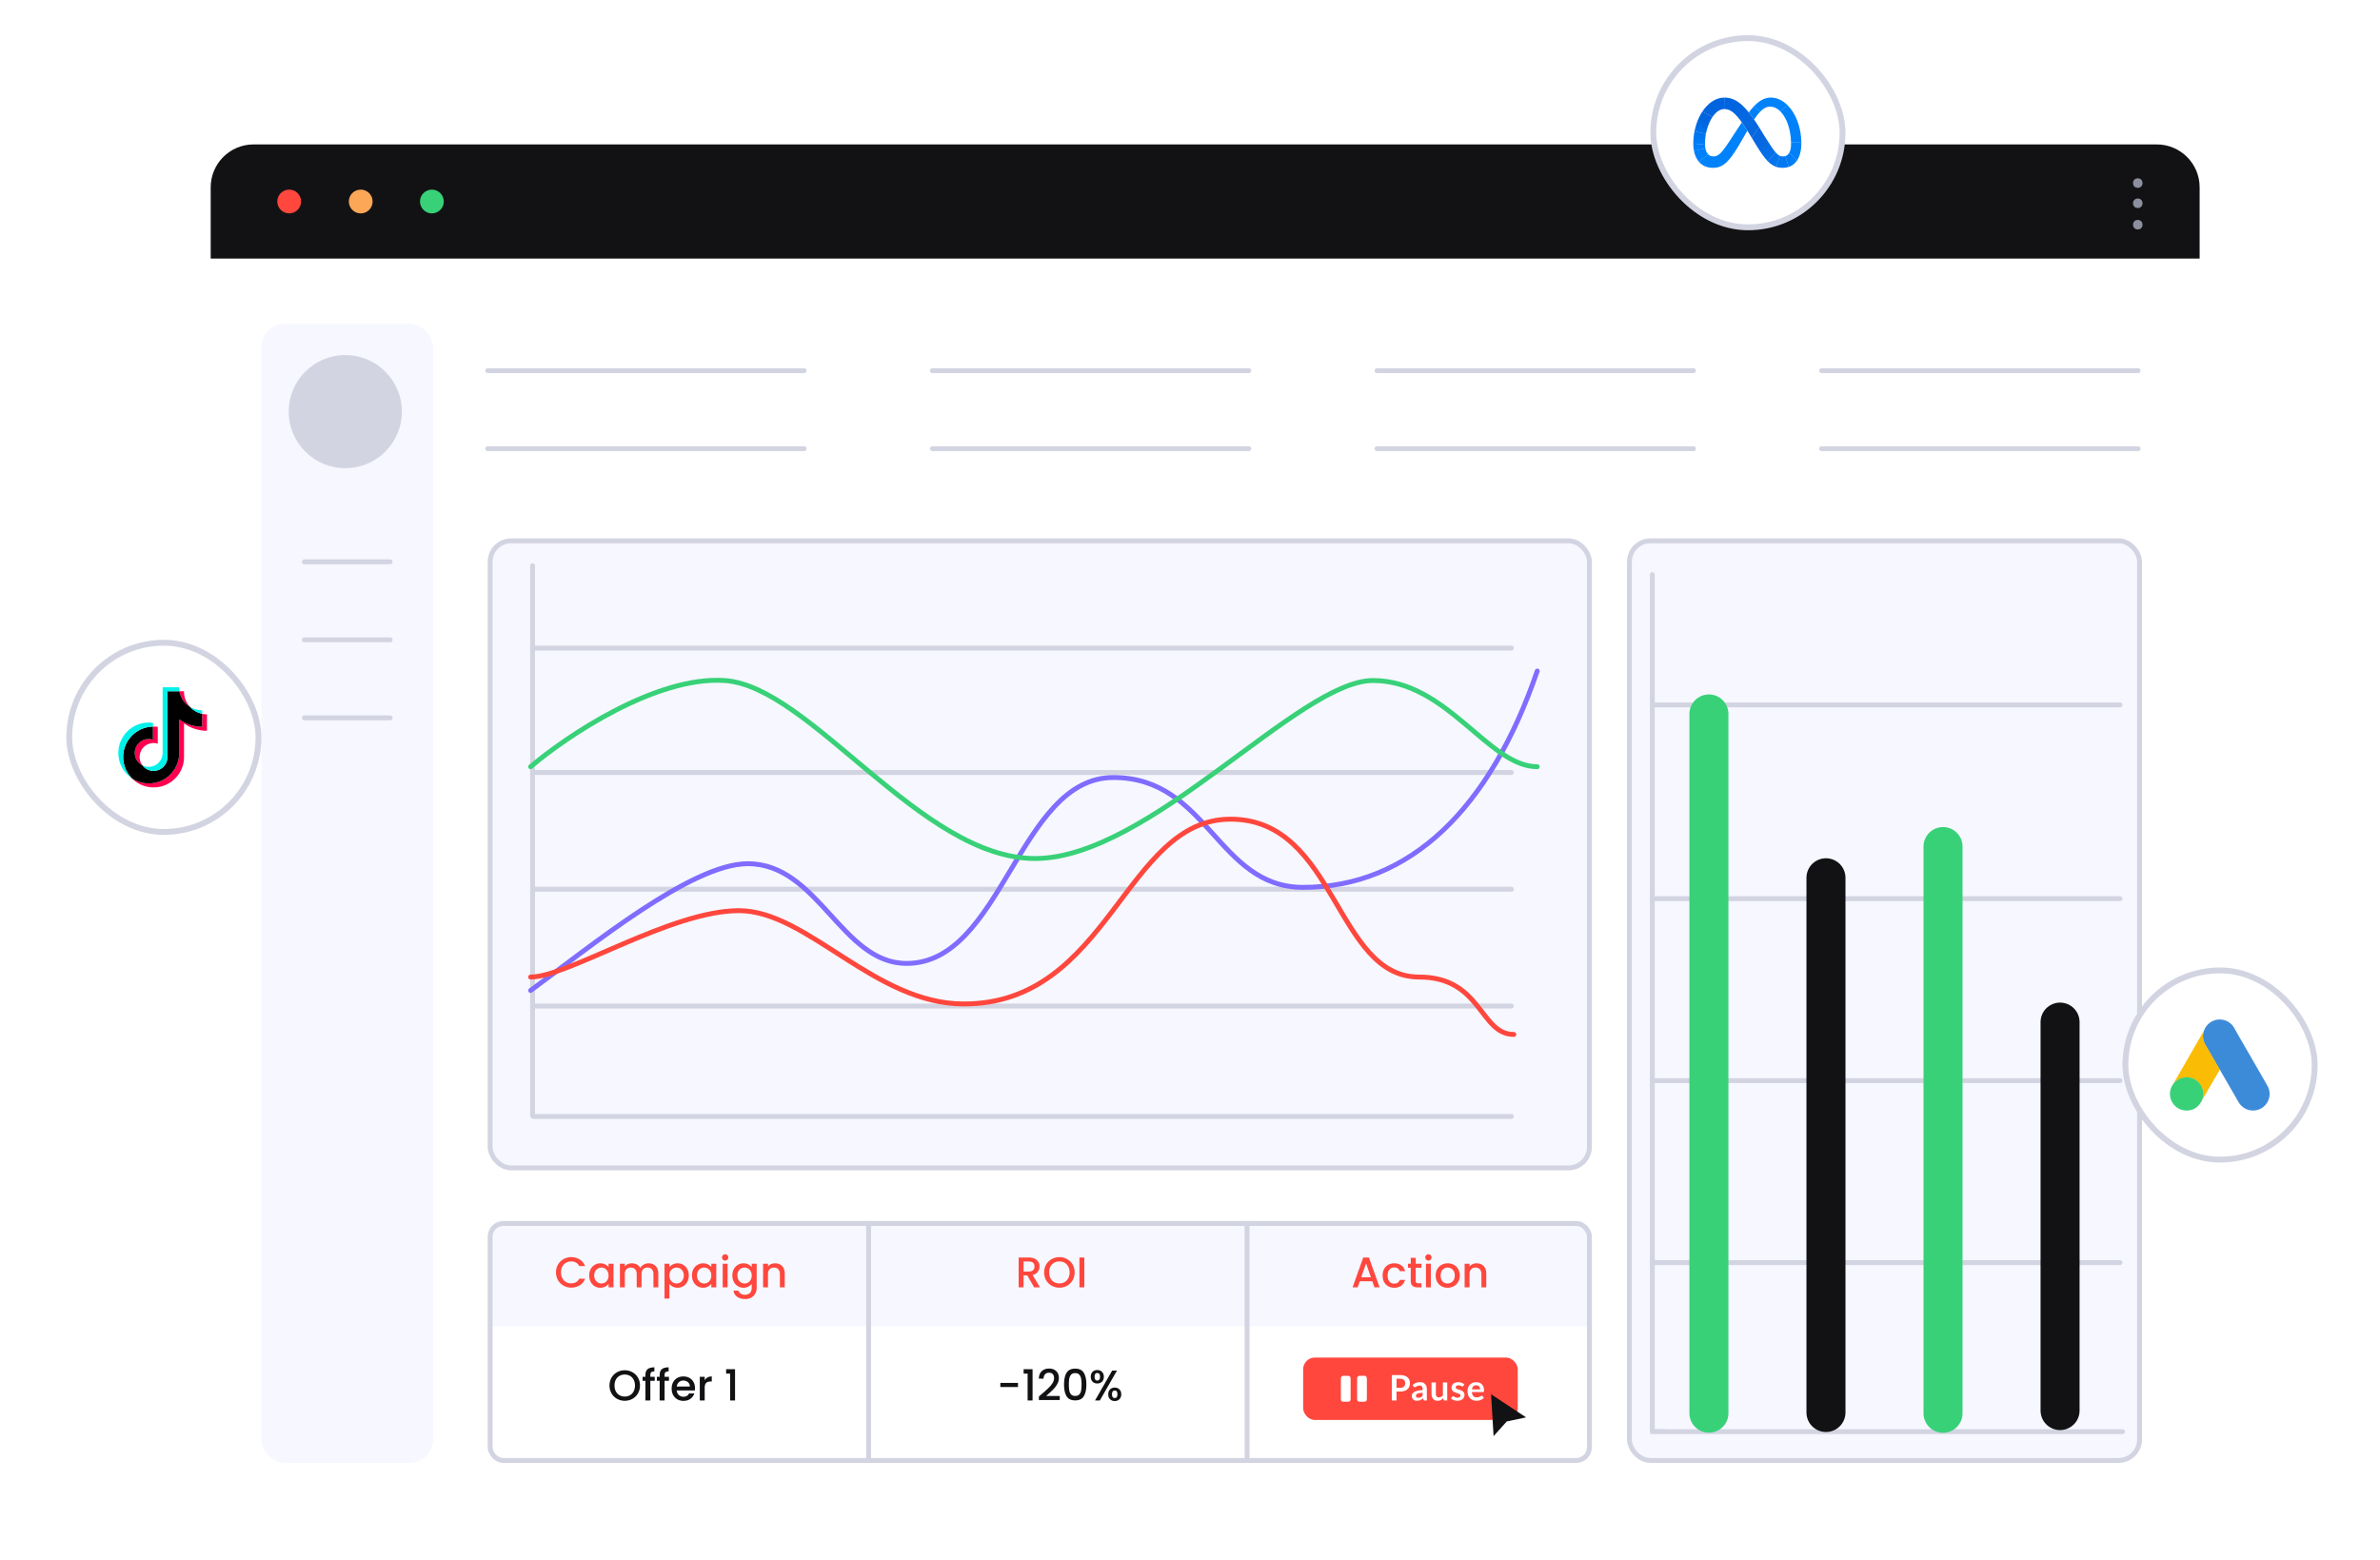 <svg width="610" height="400" fill="none" xmlns="http://www.w3.org/2000/svg"><g clip-path="url(#clip0_19644_95012)"><g filter="url(#filter0_d_19644_95012)"><rect x="54" y="37.022" width="509.773" height="353.67" rx="12" fill="#fff"/><rect x="54.5" y="37.522" width="508.773" height="352.67" rx="11.5" stroke="#fff"/></g><path d="M54 48.022c0-6.076 4.925-11 11-11h487.773c6.075 0 11 4.924 11 11V66.29H54V48.02z" fill="#121214"/><circle cx="74.122" cy="51.656" fill="#FF473D" r="3.049"/><circle cx="92.454" cy="51.656" fill="#FCA757" r="3.049"/><circle cx="110.695" cy="51.656" fill="#38D178" r="3.049"/><circle cx="547.919" cy="46.931" r="1.22" transform="rotate(90 547.919 46.931)" fill="#8C8F9D"/><circle cx="547.919" cy="52.114" r="1.22" transform="rotate(90 547.919 52.114)" fill="#8C8F9D"/><circle cx="547.919" cy="57.602" r="1.22" transform="rotate(90 547.919 57.602)" fill="#8C8F9D"/><rect x="125.625" y="138.646" width="281.75" height="160.75" rx="5.375" fill="#F6F7FF" stroke="#D3D4E1" stroke-width="1.25"/><path d="M136.5 145.049v140.972M387.375 286.197h-250.75M136.625 257.9h250.75M136.625 198.016h250.75M136.625 166.141h250.75M136.625 227.957h250.75" stroke="#D3D4E1" stroke-width="1.25" stroke-linecap="round"/><path d="M136 253.912c15.033-10.977 41.116-32.496 55.641-32.496 18.157 0 24.014 25.563 40.706 25.563 24.6 0 28.7-47.661 53.006-47.661s26.649 28.163 48.613 28.163c27.528 0 48.027-20.364 60.034-55.46" stroke="#806CFE" stroke-width="1.25" stroke-linecap="round"/><path d="M136 196.551c9.234-7.845 32.101-23.248 49.699-22.095 21.998 1.441 50.242 45.631 79.573 45.631 29.33 0 67.623-45.631 86.633-45.631 19.011 0 29.602 22.095 42.095 22.095" stroke="#38D178" stroke-width="1.25" stroke-linecap="round"/><path d="M136 250.47c9.605 0 35.879-17.016 53.395-17.016 17.515 0 34.748 23.915 57.632 23.915 37.291 0 41.247-47.369 68.368-47.369 27.121 0 26.838 40.47 48.309 40.47 16.103 0 15.538 14.717 24.296 14.717" stroke="#FF473D" stroke-width="1.25" stroke-linecap="round"/><rect x="417.625" y="138.646" width="130.75" height="235.75" rx="5.375" fill="#F6F7FF" stroke="#D3D4E1" stroke-width="1.25"/><path d="M424.125 147.305a.625.625 0 00-1.25 0h1.25zm-1.25 218.558a.625.625 0 001.25 0h-1.25zm.625 1.094h-.625c0 .345.28.625.625.625v-.625zm120.5.689a.625.625 0 000-1.25v1.25zM423.5 147.305h-.625v218.558h1.25V147.305h-.625zm0 218.494h-.625v1.158h1.25v-1.158h-.625zm0 1.158v.625h3.5v-1.25h-3.5v.625zm120.5.064v-.625H423v1.25h121v-.625z" fill="#D3D4E1"/><path stroke="#D3D4E1" stroke-width="1.25" stroke-linecap="round" d="M423.625 323.68h119.75M423.625 230.375h119.75M423.625 180.713h119.75M423.625 277.027h119.75"/><path d="M438 183.021v179.258" stroke="#38D178" stroke-width="10" stroke-linecap="round"/><path d="M468 225.021v137.08" stroke="#121214" stroke-width="10" stroke-linecap="round"/><path d="M498 217.021v145.281" stroke="#38D178" stroke-width="10" stroke-linecap="round"/><path d="M528 262.021v99.588" stroke="#121214" stroke-width="10" stroke-linecap="round"/><path d="M126 317.021a4 4 0 014-4h274a4 4 0 014 4v23H126v-23z" fill="#F6F7FF"/><path stroke="#D3D4E1" stroke-width="1.25" d="M222.625 313.021v62M319.625 313.021v62"/><path d="M142.506 326.182c0-.748.172-1.419.517-2.013a3.731 3.731 0 011.419-1.386 3.96 3.96 0 011.969-.506c.814 0 1.536.202 2.167.605.638.396 1.1.961 1.386 1.694h-1.507a2.022 2.022 0 00-.825-.902 2.448 2.448 0 00-1.221-.297c-.506 0-.957.114-1.353.341a2.413 2.413 0 00-.935.979c-.22.426-.33.921-.33 1.485 0 .565.11 1.06.33 1.485.227.426.539.756.935.99.396.228.847.341 1.353.341.462 0 .869-.099 1.221-.297.352-.198.627-.498.825-.902h1.507c-.286.734-.748 1.298-1.386 1.694-.631.396-1.353.594-2.167.594a3.985 3.985 0 01-1.969-.495 3.811 3.811 0 01-1.419-1.397c-.345-.594-.517-1.265-.517-2.013zm8.508.781c0-.608.125-1.147.374-1.617a2.798 2.798 0 012.486-1.485c.477 0 .891.096 1.243.286.359.184.645.415.858.693v-.88h1.265v6.061h-1.265v-.902a2.483 2.483 0 01-.869.715 2.676 2.676 0 01-1.254.286c-.521 0-.997-.132-1.43-.396a2.934 2.934 0 01-1.034-1.122 3.53 3.53 0 01-.374-1.639zm4.961.022c0-.418-.088-.781-.264-1.089a1.781 1.781 0 00-.671-.704 1.773 1.773 0 00-.902-.242c-.323 0-.623.081-.902.242a1.77 1.77 0 00-.682.693c-.169.301-.253.66-.253 1.078 0 .418.084.785.253 1.1.176.316.403.558.682.726a1.803 1.803 0 001.804 0c.279-.161.502-.396.671-.704.176-.315.264-.682.264-1.1zm10.249-3.124c.477 0 .902.099 1.276.297.381.198.678.492.891.88.22.389.33.858.33 1.408v3.575h-1.243v-3.388c0-.542-.136-.957-.407-1.243-.271-.293-.642-.44-1.111-.44s-.843.147-1.122.44c-.271.286-.407.701-.407 1.243v3.388h-1.243v-3.388c0-.542-.136-.957-.407-1.243-.271-.293-.642-.44-1.111-.44s-.843.147-1.122.44c-.271.286-.407.701-.407 1.243v3.388h-1.254v-6.061h1.254v.693c.205-.249.466-.443.781-.583a2.481 2.481 0 011.012-.209c.484 0 .917.103 1.298.308.381.206.675.503.88.891.183-.366.469-.656.858-.869.389-.22.807-.33 1.254-.33zm5.347.99a2.55 2.55 0 01.869-.704 2.66 2.66 0 011.243-.286c.528 0 1.008.132 1.441.396.44.257.784.62 1.034 1.089.249.47.374 1.009.374 1.617a3.53 3.53 0 01-.374 1.639 2.83 2.83 0 01-1.034 1.122 2.713 2.713 0 01-1.441.396c-.462 0-.873-.091-1.232-.275a2.8 2.8 0 01-.88-.704v3.762h-1.254v-8.943h1.254v.891zm3.685 2.112c0-.418-.088-.777-.264-1.078a1.681 1.681 0 00-.682-.693 1.811 1.811 0 00-1.804 0 1.856 1.856 0 00-.682.704c-.169.308-.253.671-.253 1.089 0 .418.084.785.253 1.1.176.308.403.543.682.704a1.8 1.8 0 001.804 0c.286-.168.513-.41.682-.726.176-.315.264-.682.264-1.1zm2.098 0c0-.608.124-1.147.374-1.617a2.79 2.79 0 012.486-1.485c.476 0 .891.096 1.243.286.359.184.645.415.858.693v-.88h1.265v6.061h-1.265v-.902a2.492 2.492 0 01-.869.715 2.676 2.676 0 01-1.254.286 2.69 2.69 0 01-1.43-.396 2.927 2.927 0 01-1.034-1.122c-.25-.484-.374-1.03-.374-1.639zm4.961.022c0-.418-.088-.781-.264-1.089a1.788 1.788 0 00-.671-.704 1.776 1.776 0 00-.902-.242 1.77 1.77 0 00-.902.242 1.77 1.77 0 00-.682.693c-.169.301-.253.66-.253 1.078 0 .418.084.785.253 1.1.176.316.403.558.682.726a1.8 1.8 0 001.804 0c.278-.161.502-.396.671-.704.176-.315.264-.682.264-1.1zm3.55-3.828a.777.777 0 01-.572-.231.776.776 0 01-.231-.572c0-.227.077-.418.231-.572a.777.777 0 01.572-.231c.22 0 .407.077.561.231a.777.777 0 01.231.572.776.776 0 01-.231.572.764.764 0 01-.561.231zm.616.803v6.061h-1.254v-6.061h1.254zm4.088-.099c.47 0 .884.096 1.243.286.367.184.653.415.858.693v-.88h1.265v6.16c0 .558-.117 1.053-.352 1.485-.234.44-.575.785-1.023 1.034-.44.25-.968.374-1.584.374-.821 0-1.503-.194-2.046-.583a2.117 2.117 0 01-.924-1.562h1.243c.096.316.297.569.605.759.316.198.69.297 1.122.297.506 0 .913-.154 1.221-.462.316-.308.473-.755.473-1.342v-1.012a2.583 2.583 0 01-2.101 1.012 2.77 2.77 0 01-1.452-.396 2.942 2.942 0 01-1.034-1.122 3.53 3.53 0 01-.374-1.639c0-.608.125-1.147.374-1.617a2.805 2.805 0 011.034-1.089 2.77 2.77 0 011.452-.396zm2.101 3.124c0-.418-.088-.781-.264-1.089a1.774 1.774 0 00-.671-.704 1.77 1.77 0 00-.902-.242c-.322 0-.623.081-.902.242a1.776 1.776 0 00-.682.693c-.168.301-.253.66-.253 1.078 0 .418.085.785.253 1.1.176.316.404.558.682.726a1.803 1.803 0 001.804 0c.279-.161.503-.396.671-.704.176-.315.264-.682.264-1.1zm5.97-3.124c.477 0 .902.099 1.276.297a2.1 2.1 0 01.891.88c.213.389.319.858.319 1.408v3.575h-1.243v-3.388c0-.542-.135-.957-.407-1.243-.271-.293-.641-.44-1.111-.44-.469 0-.843.147-1.122.44-.271.286-.407.701-.407 1.243v3.388h-1.254v-6.061h1.254v.693c.206-.249.466-.443.781-.583a2.561 2.561 0 011.023-.209z" fill="#FF473D"/><path d="M160.125 359.098a4.029 4.029 0 01-1.969-.495 3.811 3.811 0 01-1.419-1.397 4.003 4.003 0 01-.517-2.024c0-.748.173-1.419.517-2.013a3.731 3.731 0 011.419-1.386 3.963 3.963 0 011.969-.506 3.92 3.92 0 011.969.506c.602.33 1.075.792 1.419 1.386.345.594.517 1.265.517 2.013s-.172 1.423-.517 2.024a3.698 3.698 0 01-1.419 1.397c-.594.33-1.25.495-1.969.495zm0-1.089c.506 0 .957-.113 1.353-.341.396-.234.704-.564.924-.99.228-.432.341-.931.341-1.496 0-.564-.113-1.059-.341-1.485a2.344 2.344 0 00-.924-.979 2.672 2.672 0 00-1.353-.341c-.506 0-.957.114-1.353.341a2.42 2.42 0 00-.935.979c-.22.426-.33.921-.33 1.485 0 .565.11 1.064.33 1.496.228.426.539.756.935.99.396.228.847.341 1.353.341zm7.68-4.026h-1.122v5.038h-1.265v-5.038h-.715v-1.023h.715v-.429c0-.696.183-1.202.55-1.518.374-.322.957-.484 1.749-.484v1.045c-.381 0-.649.074-.803.22-.154.14-.231.385-.231.737v.429h1.122v1.023zm3.653 0h-1.122v5.038h-1.265v-5.038h-.715v-1.023h.715v-.429c0-.696.183-1.202.55-1.518.374-.322.957-.484 1.749-.484v1.045c-.382 0-.649.074-.803.22-.154.14-.231.385-.231.737v.429h1.122v1.023zm6.666 1.859c0 .228-.015.433-.044.616h-4.631c.037.484.216.873.539 1.166.323.294.719.44 1.188.44.675 0 1.151-.282 1.43-.847h1.353a2.742 2.742 0 01-1.001 1.375c-.477.352-1.071.528-1.782.528-.579 0-1.1-.128-1.562-.385a2.87 2.87 0 01-1.078-1.1c-.257-.476-.385-1.026-.385-1.65 0-.623.125-1.169.374-1.639a2.712 2.712 0 011.067-1.1c.462-.256.99-.385 1.584-.385.572 0 1.082.125 1.529.374.447.25.796.602 1.045 1.056.249.448.374.965.374 1.551zm-1.309-.396c-.007-.462-.172-.832-.495-1.111-.323-.278-.722-.418-1.199-.418a1.6 1.6 0 00-1.111.418c-.308.272-.491.642-.55 1.111h3.355zm3.797-1.606c.183-.308.425-.546.726-.715.308-.176.671-.264 1.089-.264v1.298h-.319c-.491 0-.865.125-1.122.374-.249.25-.374.682-.374 1.298v3.19h-1.254v-6.061h1.254v.88zm5.495-1.694v-1.144h2.288v8.019h-1.265v-6.875h-1.023zM260.909 354.511v1.056h-4.521v-1.056h4.521zm1.451-2.365v-1.144h2.288v8.019h-1.265v-6.875h-1.023zm4.704 5.17a42.37 42.37 0 001.661-1.496 6.755 6.755 0 001.023-1.232c.271-.425.407-.85.407-1.276 0-.44-.106-.784-.319-1.034-.205-.249-.532-.374-.979-.374-.433 0-.77.14-1.012.418-.235.272-.359.638-.374 1.1h-1.21c.022-.836.271-1.474.748-1.914.484-.447 1.096-.671 1.837-.671.799 0 1.423.22 1.87.66.455.44.682 1.027.682 1.76 0 .528-.136 1.038-.407 1.529a6.053 6.053 0 01-.957 1.309 24.48 24.48 0 01-1.408 1.331l-.495.44h3.487v1.045h-5.346v-.913l.792-.682zm5.656-2.409c0-1.268.212-2.258.638-2.97.432-.718 1.173-1.078 2.222-1.078 1.048 0 1.785.36 2.211 1.078.432.712.649 1.702.649 2.97 0 1.284-.217 2.288-.649 3.014-.426.719-1.163 1.078-2.211 1.078-1.049 0-1.79-.359-2.222-1.078-.426-.726-.638-1.73-.638-3.014zm4.488 0c0-.594-.041-1.096-.121-1.507-.074-.41-.228-.744-.462-1.001-.235-.264-.583-.396-1.045-.396-.462 0-.811.132-1.045.396-.235.257-.393.591-.473 1.001-.074.411-.11.913-.11 1.507 0 .616.036 1.133.11 1.551.073.418.227.756.462 1.012.242.257.594.385 1.056.385.462 0 .81-.128 1.045-.385.242-.256.399-.594.473-1.012.073-.418.11-.935.11-1.551zm2.361-1.969c0-.535.154-.953.462-1.254.315-.308.718-.462 1.21-.462.491 0 .891.154 1.199.462.315.301.473.719.473 1.254 0 .536-.158.957-.473 1.265-.308.308-.708.462-1.199.462-.492 0-.895-.154-1.21-.462-.308-.308-.462-.729-.462-1.265zm6.71-1.573l-4.389 7.656h-1.232l4.389-7.656h1.232zm-5.038.616c-.462 0-.693.319-.693.957 0 .646.231.968.693.968.22 0 .388-.077.506-.231.124-.161.187-.407.187-.737 0-.638-.231-.957-.693-.957zm2.805 5.456c0-.535.154-.953.462-1.254.315-.308.718-.462 1.21-.462.484 0 .88.154 1.188.462.315.301.473.719.473 1.254 0 .536-.158.957-.473 1.265-.308.308-.704.462-1.188.462-.492 0-.895-.154-1.21-.462-.308-.308-.462-.729-.462-1.265zm1.661-.957c-.462 0-.693.319-.693.957 0 .638.231.957.693.957.462 0 .693-.319.693-.957 0-.638-.231-.957-.693-.957z" fill="#121214"/><path d="M265.058 330.021l-1.76-3.058h-.957v3.058h-1.254v-7.645h2.64c.586 0 1.081.103 1.485.308.41.206.715.481.913.825.205.345.308.73.308 1.155 0 .499-.147.954-.44 1.364-.286.404-.73.679-1.331.825l1.892 3.168h-1.496zm-2.717-4.059h1.386c.469 0 .821-.117 1.056-.352.242-.234.363-.55.363-.946 0-.396-.118-.704-.352-.924-.235-.227-.591-.341-1.067-.341h-1.386v2.563zm9.183 4.136a4.026 4.026 0 01-1.969-.495 3.811 3.811 0 01-1.419-1.397c-.345-.601-.517-1.276-.517-2.024s.172-1.419.517-2.013a3.731 3.731 0 011.419-1.386 3.96 3.96 0 011.969-.506 3.92 3.92 0 011.969.506c.601.33 1.074.792 1.419 1.386.345.594.517 1.265.517 2.013s-.172 1.423-.517 2.024a3.712 3.712 0 01-1.419 1.397c-.594.33-1.25.495-1.969.495zm0-1.089c.506 0 .957-.113 1.353-.341.396-.234.704-.564.924-.99.227-.432.341-.931.341-1.496 0-.564-.114-1.059-.341-1.485a2.344 2.344 0 00-.924-.979 2.672 2.672 0 00-1.353-.341c-.506 0-.957.114-1.353.341a2.413 2.413 0 00-.935.979c-.22.426-.33.921-.33 1.485 0 .565.11 1.064.33 1.496.227.426.539.756.935.99.396.228.847.341 1.353.341zm6.393-6.633v7.645h-1.254v-7.645h1.254zM351.726 328.459h-3.201l-.55 1.562h-1.309l2.739-7.656h1.452l2.739 7.656h-1.32l-.55-1.562zm-.352-1.023l-1.243-3.553-1.254 3.553h2.497zm2.994-.451c0-.623.125-1.169.374-1.639a2.738 2.738 0 011.056-1.1c.448-.256.961-.385 1.54-.385.734 0 1.339.176 1.815.528.484.345.811.84.979 1.485h-1.353c-.11-.3-.286-.535-.528-.704-.242-.168-.546-.253-.913-.253-.513 0-.924.184-1.232.55-.3.36-.451.866-.451 1.518 0 .653.151 1.163.451 1.529.308.367.719.55 1.232.55.726 0 1.207-.319 1.441-.957h1.353a2.734 2.734 0 01-.99 1.474c-.484.36-1.085.539-1.804.539-.579 0-1.092-.128-1.54-.385a2.823 2.823 0 01-1.056-1.1c-.249-.476-.374-1.026-.374-1.65zm8.477-2.002v3.355c0 .228.051.393.154.495.11.096.293.143.55.143h.77v1.045h-.99c-.565 0-.997-.132-1.298-.396-.301-.264-.451-.693-.451-1.287v-3.355h-.715v-1.023h.715v-1.507h1.265v1.507h1.474v1.023h-1.474zm3.268-1.826a.777.777 0 01-.572-.231.776.776 0 01-.231-.572c0-.227.077-.418.231-.572a.777.777 0 01.572-.231c.22 0 .407.077.561.231a.777.777 0 01.231.572.776.776 0 01-.231.572.764.764 0 01-.561.231zm.616.803v6.061h-1.254v-6.061h1.254zm4.275 6.16a3.136 3.136 0 01-1.551-.385 2.85 2.85 0 01-1.089-1.1c-.264-.476-.396-1.026-.396-1.65 0-.616.136-1.162.407-1.639a2.824 2.824 0 011.111-1.1c.47-.256.994-.385 1.573-.385.58 0 1.104.129 1.573.385.47.257.84.624 1.111 1.1.272.477.407 1.023.407 1.639 0 .616-.139 1.163-.418 1.639-.278.477-.66.847-1.144 1.111a3.28 3.28 0 01-1.584.385zm0-1.089c.323 0 .624-.077.902-.231a1.75 1.75 0 00.693-.693c.176-.308.264-.682.264-1.122 0-.44-.084-.81-.253-1.111a1.694 1.694 0 00-.671-.693 1.832 1.832 0 00-.902-.231c-.322 0-.623.077-.902.231a1.659 1.659 0 00-.649.693c-.161.301-.242.671-.242 1.111 0 .653.165 1.159.495 1.518a1.68 1.68 0 001.265.528zm7.444-5.17c.477 0 .902.099 1.276.297.381.198.678.492.891.88.213.389.319.858.319 1.408v3.575h-1.243v-3.388c0-.542-.136-.957-.407-1.243-.271-.293-.642-.44-1.111-.44s-.843.147-1.122.44c-.271.286-.407.701-.407 1.243v3.388h-1.254v-6.061h1.254v.693c.205-.249.466-.443.781-.583a2.561 2.561 0 011.023-.209z" fill="#FF473D"/><rect x="334" y="348.021" width="55" height="16" rx="3" fill="#FF473D"/><path d="M343.667 353.938c0-.59 0-.884.183-1.067.183-.183.478-.183 1.067-.183s.884 0 1.067.183c.183.183.183.477.183 1.067v4.166c0 .589 0 .884-.183 1.067-.183.183-.478.183-1.067.183s-.884 0-1.067-.183c-.183-.183-.183-.478-.183-1.067v-4.166zM347.834 353.938c0-.59 0-.884.183-1.067.183-.183.478-.183 1.067-.183s.884 0 1.067.183c.183.183.183.477.183 1.067v4.166c0 .589 0 .884-.183 1.067-.183.183-.478.183-1.067.183s-.884 0-1.067-.183c-.183-.183-.183-.478-.183-1.067v-4.166zM358.84 355.786c.222 0 .415-.027.58-.081.165-.057.302-.137.41-.239a.975.975 0 00.247-.378c.054-.15.081-.316.081-.499 0-.174-.027-.332-.081-.473a.934.934 0 00-.243-.36 1.056 1.056 0 00-.409-.225 1.887 1.887 0 00-.585-.081h-.905v2.336h.905zm0-3.272c.435 0 .811.051 1.129.153.318.102.581.245.788.428.207.183.36.402.459.657.102.255.153.534.153.837 0 .315-.053.604-.158.868a1.8 1.8 0 01-.472.675c-.21.189-.474.336-.792.441a3.506 3.506 0 01-1.107.158h-.905v2.29h-1.21v-6.507h2.115zm5.78 4.536a5.838 5.838 0 00-.81.086c-.219.039-.395.09-.527.153a.69.69 0 00-.283.22.481.481 0 00-.086.275c0 .195.057.334.171.418a.763.763 0 00.455.126c.228 0 .424-.04.589-.121.168-.084.332-.21.491-.378v-.779zm-2.547-2.002c.531-.486 1.17-.729 1.917-.729.27 0 .511.045.724.135.213.087.393.21.54.369.147.156.258.343.333.562.078.219.117.459.117.72v2.916h-.504a.531.531 0 01-.243-.045c-.057-.033-.102-.097-.135-.193l-.099-.333a4.384 4.384 0 01-.342.279 2.098 2.098 0 01-.346.198c-.12.054-.249.094-.387.121-.135.03-.285.045-.45.045-.195 0-.375-.025-.54-.076a1.217 1.217 0 01-.428-.239 1.059 1.059 0 01-.279-.391 1.391 1.391 0 01-.099-.545 1.062 1.062 0 01.248-.679c.09-.105.205-.204.346-.297s.314-.174.518-.243a4.41 4.41 0 01.72-.167c.273-.045.585-.072.936-.081v-.27c0-.309-.066-.537-.198-.684-.132-.15-.323-.225-.572-.225-.18 0-.33.021-.45.063a1.75 1.75 0 00-.31.144l-.248.14a.473.473 0 01-.243.063.33.33 0 01-.198-.059.535.535 0 01-.13-.144l-.198-.355zm8.856-.644v4.617h-.68c-.147 0-.24-.067-.279-.202l-.076-.369a2.528 2.528 0 01-.626.468 1.74 1.74 0 01-.805.175c-.252 0-.476-.042-.671-.126a1.365 1.365 0 01-.486-.364 1.62 1.62 0 01-.301-.554 2.424 2.424 0 01-.099-.711v-2.934h1.111v2.934c0 .282.065.501.194.657.132.153.328.23.589.23.192 0 .372-.042.54-.126.168-.087.327-.206.477-.356v-3.339h1.112zm4.119.9a.323.323 0 01-.094.104.261.261 0 01-.126.027.413.413 0 01-.176-.045c-.06-.03-.13-.063-.211-.099a1.756 1.756 0 00-.279-.104 1.305 1.305 0 00-.365-.045c-.219 0-.391.047-.517.14a.436.436 0 00-.185.364.36.36 0 00.095.252.937.937 0 00.256.176c.108.051.23.097.365.139.135.039.271.083.409.131.141.048.279.103.414.166.135.06.255.138.36.234a1.022 1.022 0 01.356.815c0 .222-.041.427-.122.616a1.329 1.329 0 01-.351.486 1.711 1.711 0 01-.58.32 2.536 2.536 0 01-.792.112c-.159 0-.315-.015-.468-.045a2.543 2.543 0 01-.824-.297 1.916 1.916 0 01-.31-.225l.256-.423a.363.363 0 01.117-.117.328.328 0 01.171-.04.35.35 0 01.194.058c.063.039.135.081.216.126.081.045.175.087.283.126.111.039.251.059.419.059.132 0 .244-.015.337-.045a.718.718 0 00.234-.126.442.442 0 00.135-.176.523.523 0 00.045-.211.37.37 0 00-.099-.266.808.808 0 00-.256-.18 2.222 2.222 0 00-.365-.135 21.843 21.843 0 01-.418-.135 4.501 4.501 0 01-.419-.166 1.53 1.53 0 01-.364-.248 1.155 1.155 0 01-.257-.364 1.299 1.299 0 01-.094-.522c0-.189.037-.369.112-.54a1.26 1.26 0 01.329-.446c.147-.129.328-.231.544-.306.219-.078.471-.117.756-.117.318 0 .608.053.869.158.261.105.478.243.652.414l-.252.4zm4.313.878c0-.144-.021-.279-.063-.405a.94.94 0 00-.18-.338.824.824 0 00-.311-.225 1.018 1.018 0 00-.432-.085c-.321 0-.574.091-.76.274-.183.183-.3.443-.351.779h2.097zm-2.12.67c.018.237.06.443.126.617.066.171.153.313.261.427.108.111.236.195.383.252.15.054.315.081.495.081s.334-.021.463-.063c.132-.042.246-.088.342-.139.099-.051.185-.098.257-.14a.443.443 0 01.216-.063c.093 0 .162.035.207.104l.319.405a1.9 1.9 0 01-.414.364 2.457 2.457 0 01-.99.356 3.586 3.586 0 01-.499.036 2.5 2.5 0 01-.896-.158 2.044 2.044 0 01-.72-.472 2.244 2.244 0 01-.481-.774 3.014 3.014 0 01-.176-1.071c0-.315.051-.611.153-.887.102-.279.248-.52.437-.724.192-.207.424-.371.697-.491.276-.12.587-.18.932-.18.291 0 .559.047.805.14.246.093.458.229.635.409.177.177.315.396.414.657a2.4 2.4 0 01.153.887c0 .168-.018.282-.054.342-.036.057-.105.085-.207.085h-2.858z" fill="#fff"/><path d="M382.165 357.425l8.975 5.926-4.95 1.045-3.38 3.765-.645-10.736z" fill="#121214"/><path d="M125 95.022h81.109M238.964 95.022h81.109M352.927 95.022h81.109M466.891 95.022H548M125 115.021h81.109M238.964 115.021h81.109M352.927 115.021h81.109M466.891 115.021H548" stroke="#D3D4E1" stroke-width="1.25" stroke-linecap="round"/><rect x="125.625" y="313.646" width="281.75" height="60.75" rx="3.375" stroke="#D3D4E1" stroke-width="1.25"/><rect x="67" y="83.022" width="44" height="292" rx="6" fill="#F6F7FF"/><path d="M78 144.021h22M78 164.021h22M78 184.021h22" stroke="#D3D4E1" stroke-width="1.25" stroke-linecap="round"/><circle cx="88.5" cy="105.521" r="14.5" fill="#D3D4E1"/><rect x="423.75" y="9.771" width="48.5" height="48.5" rx="24.25" fill="#fff"/><rect x="423.75" y="9.771" width="48.5" height="48.5" rx="24.25" stroke="#D3D4E1" stroke-width="1.5"/><path d="M441.957 25.021h-.027l-.036 2.942h.025c1.98 0 3.515 1.527 6.853 7.026l.204.335.013.022 1.868-2.742-.013-.022c-.44-.7-.862-1.343-1.267-1.93a31.693 31.693 0 00-1.355-1.833c-2.208-2.749-4.055-3.797-6.265-3.797z" fill="url(#paint0_linear_19644_95012)"/><path d="M441.931 25.021c-2.221.011-4.184 1.416-5.601 3.565l-.013.019 2.602 1.385.013-.019c.828-1.219 1.858-1.996 2.963-2.008h.025l.038-2.942h-.027z" fill="url(#paint1_linear_19644_95012)"/><path d="M436.329 28.585l-.012.019c-.932 1.418-1.626 3.158-2.001 5.036l-.005.024 2.923.675a.208.208 0 00.004-.025c.313-1.65.908-3.18 1.681-4.326l.012-.018-2.602-1.386v.001z" fill="url(#paint2_linear_19644_95012)"/><path d="M437.239 34.315l-2.923-.674-.005.024a16.33 16.33 0 00-.311 3.134v.025l2.998.262-.001-.026-.002-.185c.002-.85.082-1.7.239-2.536l.005-.024z" fill="url(#paint3_linear_19644_95012)"/><path d="M437.09 38.002a5.976 5.976 0 01-.092-.915v-.026L434 36.8V36.826a9.73 9.73 0 00.165 1.834l.004.024 2.924-.658-.004-.025h.001z" fill="url(#paint4_linear_19644_95012)"/><path d="M437.772 39.52c-.326-.349-.557-.85-.678-1.493l-.005-.025-2.925.658.005.024c.221 1.135.654 2.081 1.275 2.797l.017.02 2.328-1.963-.017-.018z" fill="url(#paint5_linear_19644_95012)"/><path d="M446.437 31.38c-1.763 2.645-2.83 4.304-2.83 4.304-2.348 3.6-3.16 4.406-4.467 4.406-.546 0-1.002-.19-1.351-.553a.258.258 0 00-.017-.018l-2.328 1.962.017.02c.857.977 2.067 1.52 3.565 1.52 2.265 0 3.894-1.045 6.79-5.996l2.037-3.521a46.162 46.162 0 00-1.415-2.122l-.001-.001z" fill="#0082FB"/><path d="M449.579 27.209l-.018.019a17.654 17.654 0 00-1.339 1.592 31.69 31.69 0 011.356 1.833c.553-.836 1.07-1.512 1.577-2.032l.018-.018-1.594-1.394z" fill="url(#paint6_linear_19644_95012)"/><path d="M458.135 26.949c-1.229-1.215-2.694-1.928-4.261-1.928-1.652 0-3.042.886-4.296 2.187l-.017.019 1.594 1.394.018-.018c.826-.84 1.625-1.26 2.51-1.26.954 0 1.847.44 2.62 1.209l.018.018 1.832-1.603a3.08 3.08 0 00-.018-.018z" fill="#0082FB"/><path d="M461.689 36.413c-.069-3.9-1.464-7.387-3.535-9.446l-.018-.018-1.833 1.603.018.018c1.558 1.566 2.626 4.477 2.723 7.842l.001.025 2.644.001v-.025z" fill="url(#paint7_linear_19644_95012)"/><path d="M461.69 36.438v-.025h-2.644v.024c.005.158.007.317.006.477 0 .918-.14 1.659-.425 2.195l-.013.023 1.972 2.006.014-.022c.716-1.08 1.092-2.58 1.092-4.4l-.002-.278z" fill="url(#paint8_linear_19644_95012)"/><path d="M458.627 39.108l-.013.024c-.247.45-.598.752-1.058.884l.898 2.77c.119-.04.235-.084.348-.133l.101-.046.057-.027a4.085 4.085 0 001.503-1.268l.073-.102.051-.073.014-.022-1.973-2.008-.001.001z" fill="url(#paint9_linear_19644_95012)"/><path d="M456.983 40.091a2.007 2.007 0 01-.828-.157l-.92 2.836c.518.173 1.069.25 1.684.25a4.826 4.826 0 001.559-.242l-.898-2.77a2.076 2.076 0 01-.597.083z" fill="url(#paint10_linear_19644_95012)"/><path d="M455.142 39.12l-.017-.018-2.117 2.154.018.019c.736.767 1.438 1.242 2.235 1.503l.919-2.834c-.336-.141-.66-.397-1.038-.823z" fill="url(#paint11_linear_19644_95012)"/><path d="M455.125 39.1c-.635-.722-1.421-1.925-2.657-3.87l-1.611-2.627-.013-.021-1.868 2.742.013.021 1.141 1.878c1.106 1.811 2.007 3.12 2.877 4.032l.018.019 2.117-2.153-.017-.02z" fill="url(#paint12_linear_19644_95012)"/><rect x="17.75" y="164.771" width="48.5" height="48.5" rx="24.25" fill="#fff"/><rect x="17.75" y="164.771" width="48.5" height="48.5" rx="24.25" stroke="#D3D4E1" stroke-width="1.5"/><path d="M47.167 185.453a10.081 10.081 0 005.88 1.881v-4.217c-.415 0-.829-.043-1.235-.129v3.319c-2.192 0-4.222-.696-5.88-1.88v8.606a7.797 7.797 0 01-7.8 7.795c-1.606 0-3.1-.485-4.341-1.318a7.779 7.779 0 005.576 2.345c4.308 0 7.8-3.49 7.8-7.796v-8.606zm1.523-4.254a5.877 5.877 0 01-1.523-3.442v-.542h-1.17a5.907 5.907 0 002.693 3.984zm-12.175 15.007a3.567 3.567 0 013.922-5.557v-4.312a7.84 7.84 0 00-1.234-.071v3.356a3.566 3.566 0 00-2.688 6.584z" fill="#FF004F"/><path d="M45.932 184.426a10.083 10.083 0 005.88 1.881v-3.319a5.906 5.906 0 01-3.121-1.789 5.906 5.906 0 01-2.694-3.984h-3.074v16.844a3.567 3.567 0 01-6.408 2.147 3.565 3.565 0 011.605-6.751c.378 0 .742.059 1.083.167v-3.356a7.797 7.797 0 00-5.412 13.244 7.763 7.763 0 004.342 1.318c4.307 0 7.8-3.49 7.8-7.795v-8.607z" fill="#000"/><path d="M51.812 182.987v-.898a5.88 5.88 0 01-3.122-.891 5.9 5.9 0 003.122 1.789zm-5.816-5.773a6.001 6.001 0 01-.064-.484v-.542h-4.245v16.844a3.567 3.567 0 01-5.172 3.173 3.567 3.567 0 006.408-2.146v-16.845h3.073zm-6.793 9.051v-.955a7.797 7.797 0 00-8.87 7.722 7.787 7.787 0 003.458 6.477 7.767 7.767 0 01-2.223-5.45 7.798 7.798 0 017.635-7.794z" fill="#00F2EA"/><rect x="544.75" y="248.771" width="48.5" height="48.5" rx="24.25" fill="#fff"/><rect x="544.75" y="248.771" width="48.5" height="48.5" rx="24.25" stroke="#D3D4E1" stroke-width="1.5"/><path d="M564.857 264.293c.247-.647.586-1.244 1.09-1.727 2.016-1.965 5.348-1.471 6.716.997 1.028 1.872 2.119 3.703 3.178 5.554 1.769 3.075 3.558 6.15 5.307 9.236 1.47 2.581-.124 5.841-3.045 6.284-1.789.267-3.465-.556-4.391-2.16-1.553-2.705-3.116-5.41-4.669-8.105a.953.953 0 00-.113-.164c-.165-.134-.237-.329-.34-.504-.689-1.214-1.399-2.417-2.088-3.62-.442-.782-.905-1.553-1.347-2.335a4.263 4.263 0 01-.566-2.262c.031-.412.083-.823.268-1.194z" fill="#3C8BD9"/><path d="M564.857 264.293c-.092.37-.174.74-.195 1.131a4.442 4.442 0 00.617 2.417c1.131 1.944 2.263 3.898 3.384 5.852.103.175.185.35.288.514a480.38 480.38 0 01-1.862 3.199c-.864 1.491-1.728 2.993-2.602 4.484-.041 0-.051-.021-.062-.051-.01-.083.021-.155.042-.237.421-1.543.072-2.911-.988-4.083-.648-.71-1.47-1.111-2.417-1.244-1.234-.175-2.324.144-3.301.915-.175.134-.288.329-.494.432-.041 0-.061-.021-.072-.052.494-.853.977-1.707 1.471-2.56 2.036-3.538 4.073-7.076 6.119-10.604.021-.041.052-.072.072-.113z" fill="#FABC04"/><path d="M557.236 277.6c.196-.174.381-.359.587-.524 2.499-1.975 6.253-.545 6.798 2.581.133.751.061 1.471-.165 2.191-.01.062-.02.113-.041.175-.093.164-.175.339-.278.504-.915 1.512-2.262 2.262-4.031 2.149-2.026-.144-3.62-1.666-3.898-3.682a4.11 4.11 0 01.566-2.735c.102-.185.226-.35.339-.535.051-.041.031-.124.123-.124z" fill="#38D178"/></g><defs><linearGradient id="paint0_linear_19644_95012" x1="449.615" y1="34.231" x2="443.585" y2="26.152" gradientUnits="userSpaceOnUse"><stop stop-color="#0867DF"/><stop offset=".45" stop-color="#0668E1"/><stop offset=".86" stop-color="#0064E0"/></linearGradient><linearGradient id="paint1_linear_19644_95012" x1="437.54" y1="29.081" x2="441.723" y2="25.834" gradientUnits="userSpaceOnUse"><stop offset=".13" stop-color="#0064DF"/><stop offset="1" stop-color="#0064E0"/></linearGradient><linearGradient id="paint2_linear_19644_95012" x1="435.737" y1="33.714" x2="437.378" y2="29.489" gradientUnits="userSpaceOnUse"><stop offset=".01" stop-color="#0072EC"/><stop offset=".69" stop-color="#0064DF"/></linearGradient><linearGradient id="paint3_linear_19644_95012" x1="435.505" y1="36.748" x2="435.694" y2="34.183" gradientUnits="userSpaceOnUse"><stop offset=".07" stop-color="#007CF6"/><stop offset=".99" stop-color="#0072EC"/></linearGradient><linearGradient id="paint4_linear_19644_95012" x1="435.614" y1="38.142" x2="435.479" y2="37.114" gradientUnits="userSpaceOnUse"><stop offset=".07" stop-color="#007FF9"/><stop offset="1" stop-color="#007CF6"/></linearGradient><linearGradient id="paint5_linear_19644_95012" x1="435.531" y1="38.413" x2="436.379" y2="40.252" gradientUnits="userSpaceOnUse"><stop offset=".07" stop-color="#007FF9"/><stop offset="1" stop-color="#0082FB"/></linearGradient><linearGradient id="paint6_linear_19644_95012" x1="449.055" y1="29.581" x2="450.185" y2="27.984" gradientUnits="userSpaceOnUse"><stop offset=".28" stop-color="#007FF8"/><stop offset=".91" stop-color="#0082FB"/></linearGradient><linearGradient id="paint7_linear_19644_95012" x1="457.899" y1="27.541" x2="460.235" y2="36.324" gradientUnits="userSpaceOnUse"><stop stop-color="#0082FB"/><stop offset="1" stop-color="#0081FA"/></linearGradient><linearGradient id="paint8_linear_19644_95012" x1="460.921" y1="36.632" x2="459.435" y2="39.703" gradientUnits="userSpaceOnUse"><stop offset=".06" stop-color="#0081FA"/><stop offset="1" stop-color="#0080F9"/></linearGradient><linearGradient id="paint9_linear_19644_95012" x1="458.156" y1="41.289" x2="459.575" y2="40.301" gradientUnits="userSpaceOnUse"><stop stop-color="#027AF3"/><stop offset="1" stop-color="#0080F9"/></linearGradient><linearGradient id="paint10_linear_19644_95012" x1="455.898" y1="41.477" x2="457.898" y2="41.477" gradientUnits="userSpaceOnUse"><stop stop-color="#0377EF"/><stop offset="1" stop-color="#0279F1"/></linearGradient><linearGradient id="paint11_linear_19644_95012" x1="454.159" y1="40.399" x2="455.58" y2="41.254" gradientUnits="userSpaceOnUse"><stop stop-color="#0471E9"/><stop offset="1" stop-color="#0377EF"/></linearGradient><linearGradient id="paint12_linear_19644_95012" x1="449.772" y1="34.296" x2="454.255" y2="40.059" gradientUnits="userSpaceOnUse"><stop offset=".28" stop-color="#0867DF"/><stop offset="1" stop-color="#0471E9"/></linearGradient><clipPath id="clip0_19644_95012"><rect width="610" height="400" rx="12" fill="#fff"/></clipPath><filter id="filter0_d_19644_95012" x="39" y="22.021" width="539.773" height="383.67" filterUnits="userSpaceOnUse" color-interpolation-filters="sRGB"><feFlood flood-opacity="0" result="BackgroundImageFix"/><feColorMatrix in="SourceAlpha" values="0 0 0 0 0 0 0 0 0 0 0 0 0 0 0 0 0 0 127 0" result="hardAlpha"/><feOffset/><feGaussianBlur stdDeviation="7.5"/><feComposite in2="hardAlpha" operator="out"/><feColorMatrix values="0 0 0 0 0 0 0 0 0 0 0 0 0 0 0 0 0 0 0.15 0"/><feBlend in2="BackgroundImageFix" result="effect1_dropShadow_19644_95012"/><feBlend in="SourceGraphic" in2="effect1_dropShadow_19644_95012" result="shape"/></filter></defs></svg>